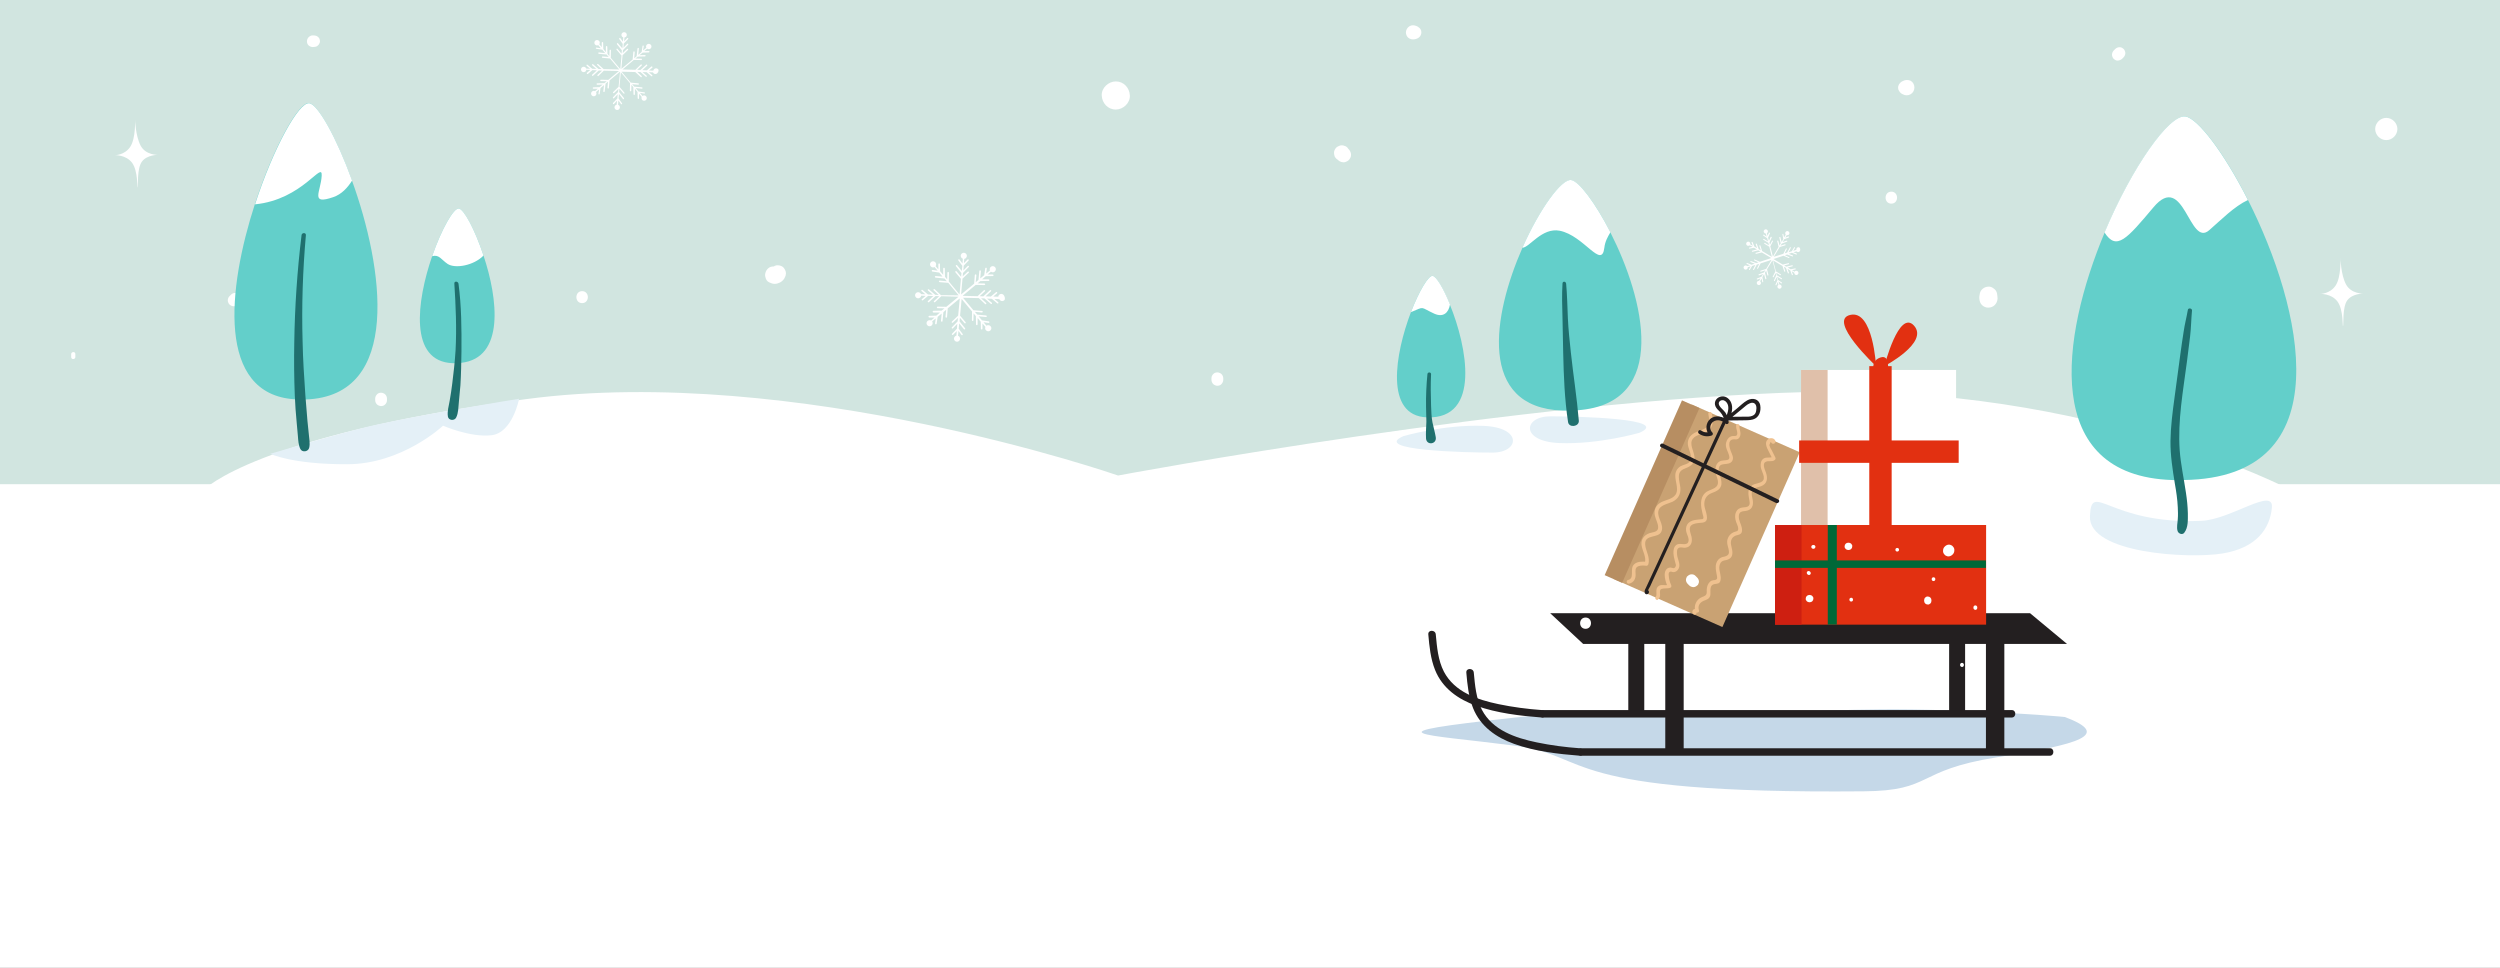 <svg version="1.1" id="Layer_1" xmlns="http://www.w3.org/2000/svg" x="0" y="0" viewBox="0 0 1440 557.5" xml:space="preserve">
  <rect x="0" y="0" width="1440" height="557.5" fill="#333333" stroke="none"/>
  <style>
    .st1{fill:#fff}.st2{fill:#bcd4d3}.st3{fill:#e4f0f7}.st4{fill:#63cfca}.st5{fill:#1f706e}.st7{fill:#231f20}.st8{fill:#e23011}.st11{fill:#efc18f}.st14{fill:#006838}
  </style>
  <path d="M1440 339.7c-1.3 7-5.3 23.3-16.1 78.7l-227.8-2.5-41.6-.5-5.6-.1-5-.1h-.2l-173.9-1.9-9.8-.1h-.8l-69.3-.8h-2.8l-5.9-.1h-2.8l-22.7-.2-5.1-.1L0 402.9V0h1440v318.8c0 16.2 1.3 14.1 0 20.9z" fill="#d1e5e0"/>
  <path class="st1" d="M1374.5 80.7c3.5 0 6.4-3 6.4-6.4s-2.9-6.4-6.4-6.4-6.4 3-6.4 6.4 2.9 6.4 6.4 6.4zM180.1 27.1c.6 0 1.2-.1 1.8-.2.7-.2 1.2-.6 1.7-1.2.4-.6.7-1.2.7-2 0-.6-.2-1.1-.4-1.6-.4-.7-1.2-1.3-1.9-1.5-.6-.2-1.2-.2-1.8-.2-.8-.1-1.8.4-2.4 1s-1 1.5-1 2.4c0 .9.3 1.8 1 2.4.6.5 1.4.9 2.3.9zM443 162.6c1.1.5 2 .9 3.2.9 1.1 0 2.1-.3 3.1-.8.6-.3 1.1-.7 1.6-1.2.8-.8 1.2-1.6 1.6-2.7.1-.4.1-.8.2-1.3 0-.6-.1-1.3-.4-1.8-.4-.9-1-1.8-1.9-2.3-.8-.4-1.5-.6-2.4-.6-1.3-.1-2.4.6-3.4 1.4l-.3.3c.3-.2.6-.5 1-.8-.1.1-.3.2-.5.3.4-.2.8-.3 1.2-.5-.2.1-.4.1-.5.1.4-.1.9-.1 1.3-.2-.6.1-1.3.1-1.9.2.5-.1.9-.1 1.3-.2h-.5c.4.1.9.1 1.3.2h-.1c-1.3-.2-2.7-.2-3.8.5-.9.6-1.6 1.4-2 2.4-.4 1-.6 2.2-.2 3.2.2 1.1.9 2.4 2.1 2.9zM769.7 91.4c.2.2.5.4.7.5l.3.3c.5.5 1.2.9 1.9 1.1.4.1.8.1 1.2.2.6 0 1.2-.1 1.7-.4.5-.2 1-.5 1.4-.9.7-.8 1.4-1.9 1.3-3.1 0-.4-.1-.8-.2-1.2-.2-.7-.6-1.4-1.1-1.9l-.3-.3c-.2-.2-.4-.5-.5-.7-.4-.4-.9-.8-1.5-.9-.5-.3-1.1-.4-1.7-.4-.6 0-1.2.1-1.7.4-.6.2-1 .5-1.5.9-.8.9-1.4 2-1.3 3.2 0 .4.1.8.2 1.2.1.8.5 1.4 1.1 2zM815 22.6c.9-.2 2-.6 2.6-1.3.4-.3.6-.7.8-1.2.2-.4.3-.9.3-1.4 0-.3-.1-.7-.1-1-.2-.6-.5-1.2-1-1.6-.2-.2-.6-.5-.9-.7-.3-.2-.7-.4-1.1-.5-.2-.1-.4-.1-.6-.2-1.4-.4-3 0-4 1.1-.7.8-1.2 1.8-1.2 2.9 0 1.1.5 2.2 1.2 2.9 1.1 1 2.6 1.3 4 1zM630.4 310.1c-.2.2-.4.5-.5.7l-.3.3c-.6.6-1 1.3-1.2 2.1-.1.4-.2.9-.2 1.3 0 .6.1 1.2.4 1.8.2.6.5 1.1 1 1.5.9.8 2 1.4 3.3 1.4.4 0 .9-.1 1.3-.2.8-.2 1.5-.6 2.1-1.2l.3-.3c.2-.2.5-.4.7-.5.5-.4.8-1 1-1.5.3-.6.4-1.2.4-1.9s-.1-1.3-.4-1.9c-.2-.6-.5-1.1-1-1.5-.9-.8-2.1-1.5-3.4-1.4-.4.1-.8.1-1.3.2-.8.1-1.5.5-2.2 1.1zM1150.6 172c0-1-.2-2-.3-2.9-.2-1.2-.9-2.2-1.9-2.9-.9-.7-1.9-1.2-3.1-1.1-2.3.1-4.4 1.6-4.9 3.9-.2 1-.4 2-.3 3 .1 1.4.5 2.7 1.5 3.7.9.9 2.4 1.6 3.7 1.5 2.9 0 5.1-2.2 5.3-5.2zM1096 46.7l-.6.3c-.6.4-.8.6-1.1 1-.3.3-.6.7-.7 1.1-.2.4-.3.9-.3 1.4 0 .3.1.6.1.9.2.6.5 1.1.9 1.6.3.4.5.6 1.1 1l.6.3c1.4.8 3.1.8 4.5 0s2.2-2.3 2.2-3.9-.8-3.1-2.2-3.9c-1.4-.6-3.1-.6-4.5.2zM43.4 205.7v-1.8c0-.6-.5-1.2-1.2-1.1-.6 0-1.2.5-1.2 1.1v1.8c0 .6.5 1.2 1.2 1.1.7 0 1.2-.5 1.2-1.1zM335.3 174.6c4.4 0 4.4-6.9 0-6.9s-4.4 6.9 0 6.9zM222.9 230.5v-.9c0-.9-.4-1.8-1-2.4-.3-.3-.7-.6-1.1-.7-.4-.2-.9-.3-1.3-.3-.9 0-1.8.3-2.4 1-.6.7-1 1.5-1 2.4v.9c0 .9.4 1.8 1 2.4.3.3.7.6 1.1.7.4.2.9.3 1.3.3.9 0 1.8-.3 2.4-1 .6-.6 1-1.4 1-2.4zM137 175.4l.9-.9c.6-.6 1-1.5 1-2.4 0-.5-.1-.9-.3-1.3-.1-.4-.4-.8-.7-1.1-.6-.6-1.5-1-2.4-1-.9 0-1.8.4-2.4 1l-.9.9c-.6.6-1 1.5-1 2.4 0 .5.1.9.3 1.3.1.4.4.8.7 1.1.6.6 1.5 1 2.4 1 .9 0 1.8-.3 2.4-1zM769.9 267.2c4.4 0 4.4-6.9 0-6.9s-4.4 6.9 0 6.9zM1137.5 297.1v-.8c0-.8-.3-1.5-.9-2.1-.3-.3-.6-.5-.9-.6-.3-.2-.7-.3-1.1-.2-.8 0-1.6.3-2.1.9-.5.6-.9 1.3-.9 2.1v.8c0 .8.3 1.5.9 2.1.3.3.6.5.9.6.3.2.7.3 1.1.2.8 0 1.6-.3 2.1-.9.6-.6.9-1.3.9-2.1zM1222.3 33.9l.9-.9c.6-.6 1-1.6 1-2.4 0-.5-.1-.9-.3-1.3-.1-.4-.4-.8-.7-1.1-.7-.6-1.5-1.1-2.4-1-.9 0-1.8.4-2.4 1l-.9.9c-.6.6-1 1.6-1 2.4 0 .5.1.9.3 1.3.1.4.4.8.7 1.1.7.6 1.5 1.1 2.4 1 .9-.1 1.7-.4 2.4-1zM697.8 217.9v.9c0 .9.4 1.8 1 2.4.3.3.7.6 1.1.7.4.2.8.3 1.3.3.9 0 1.8-.3 2.4-1 .6-.7 1-1.5 1-2.4v-.9c0-.9-.4-1.8-1-2.4-.3-.3-.7-.6-1.1-.7-.4-.2-.8-.3-1.3-.3-.9 0-1.8.3-2.4 1-.6.6-1 1.4-1 2.4zM1275.4 151.4c0 .1 0 .1-.1.2.1-.3.2-.5.3-.8 0 .1-.1.2-.1.2l.5-.7c-.1.1-.2.2-.2.3.2-.2.5-.4.7-.5-.1.1-.2.1-.3.2.3-.1.6-.2.8-.4-.1 0-.2.1-.3.1.3 0 .6-.1.9-.1h-.4c.3 0 .6.1.9.1-.1 0-.2 0-.3-.1.3.1.6.2.8.4h-.1c-.4-.2-.8-.4-1.3-.4-.5-.1-.9-.1-1.4.1-.8.2-1.7.8-2.1 1.6-.4.8-.6 1.8-.3 2.6s.8 1.7 1.6 2c.8.4 1.4.6 2.3.6.8 0 1.5-.2 2.3-.6 1.2-.6 2-1.7 2.3-2.9.2-.9.1-1.9-.3-2.6-.4-.7-1.2-1.4-2.1-1.6-.9-.2-1.9-.2-2.7.4-.6.3-1.1 1-1.4 1.9zM1277.2 310.2c4.4 0 4.4-6.9 0-6.9s-4.4 6.9 0 6.9zM1089.4 117.3c4.4 0 4.4-6.9 0-6.9s-4.4 6.9 0 6.9zM1011 313.4v-.8c0-.8-.3-1.5-.9-2.1-.3-.3-.6-.5-1-.6-.3-.2-.7-.3-1.1-.2-.8 0-1.5.3-2.1.9s-.9 1.3-.9 2.1v.8c0 .8.3 1.5.9 2.1.3.3.6.5 1 .6.3.2.7.3 1.1.2.8 0 1.5-.3 2.1-.9s.9-1.3.9-2.1zM1123.3 398.7v-.2c0-.4.4-.8.8-.8s.8.3.8.8v.2c0 .4-.4.8-.8.8s-.8-.3-.8-.8zM1112 362.8c-1 0-1-1.6 0-1.6s1 1.6 0 1.6zM1120.2 351.4c-.1 0-.1.1-.2.2-.4.4-1.1.7-1.7.7-.3 0-.6-.1-.9-.2-.3-.1-.6-.3-.8-.5-.4-.5-.7-1.1-.7-1.7 0-.6.2-1.2.7-1.7.1 0 .1-.1.2-.2.4-.4 1.1-.7 1.7-.7.3 0 .6.1.9.2.3.1.6.3.8.5.4.5.7 1.1.7 1.7 0 .7-.2 1.2-.7 1.7zM1108 371.3v-.3c0-.4.2-.8.5-1.1s.7-.5 1.1-.5c.4 0 .8.2 1.1.5.3.3.5.7.5 1.1v.3c0 .4-.2.8-.5 1.1-.3.3-.7.5-1.1.5-.4 0-.8-.2-1.1-.5-.3-.3-.5-.7-.5-1.1zM1075.8 349.6h-.2c-.4 0-.8-.2-1.1-.5-.3-.3-.5-.7-.5-1.1 0-.4.2-.8.5-1.1.3-.3.7-.5 1.1-.5h.2c.4 0 .8.2 1.1.5.3.3.5.7.5 1.1 0 .4-.2.8-.5 1.1-.3.3-.7.5-1.1.5zM1059.2 371.9h-.2c-.4 0-.8-.2-1.1-.5-.3-.3-.5-.7-.5-1.1 0-.4.2-.8.5-1.1.3-.3.7-.5 1.1-.5h.2c.4 0 .8.2 1.1.5.3.3.5.7.5 1.1 0 .4-.2.8-.5 1.1-.3.3-.7.5-1.1.5zM1096.5 350.2c-1 0-1-1.6 0-1.6s1 1.6 0 1.6zM1076.9 371.6c-1 0-1-1.6 0-1.6s1 1.6 0 1.6zM1060.8 349.1h-.2c-.4 0-.8-.4-.8-.8s.3-.8.8-.8h.2c.4 0 .8.4.8.8-.1.4-.4.8-.8.8zM1058.3 360c-.1 0-.1-.1-.2-.2-.3-.3-.3-.8 0-1.1s.8-.3 1.1 0c.1 0 .1.1.2.2.3.3.3.8 0 1.1s-.8.3-1.1 0zM1129.1 374.3v-.3c0-.4.4-.8.8-.8s.8.3.8.8v.3c0 .4-.4.8-.8.8s-.8-.4-.8-.8zM1001.6 272.3c-3.6 0-3.6-5.6 0-5.6s3.6 5.6 0 5.6zM976.8 284.5c-3.9 0-3.9-6.1 0-6.1s3.9 6.1 0 6.1zM866.8 258c-3.6 0-3.6-5.6 0-5.6s3.6 5.6 0 5.6zM1007.7 364.7l-.6-.6c-.4-.4-.7-1.1-.7-1.7 0-.3.1-.6.2-.9.1-.3.3-.5.5-.8.5-.4 1.1-.7 1.7-.7.6 0 1.2.2 1.7.7l.6.6c.4.4.7 1.1.7 1.7 0 .3-.1.6-.2.9-.1.3-.3.5-.5.8-.5.4-1.1.7-1.7.7-.7-.1-1.3-.3-1.7-.7zM1146.6 418.3h-.6c-.6 0-1.3-.3-1.7-.7-.2-.2-.4-.5-.5-.8-.2-.3-.2-.6-.2-.9 0-.6.2-1.3.7-1.7s1-.7 1.7-.7h.6c.6 0 1.3.3 1.7.7.2.2.4.5.5.8.2.3.2.6.2.9 0 .6-.2 1.3-.7 1.7s-1 .7-1.7.7zM963.4 383.2c-3.1 0-3.1-4.8 0-4.8 3.1.1 3.1 4.8 0 4.8zM578 169.8c-.7-.7-1.8-.7-2.5 0-.3.3-.5.7-.5 1.1l-2.9-.1 2.2-1.9c.2-.2.2-.4 0-.6-.2-.2-.4-.2-.6 0l-3 2.5-3-.1 3.1-2.9c.2-.2.2-.5 0-.6s-.5-.2-.6 0l-3.8 3.5-2.1-.1 3-2.8c.2-.2.2-.5 0-.6s-.5-.2-.6 0l-3.6 3.4-8.5-.2s.1-.1.1-.2l7.3-6.1 5 .1c.2 0 .5-.2.5-.4s-.2-.5-.4-.5l-4-.1 1.6-1.3 4.8-.1c.2 0 .4-.2.4-.5 0-.2-.2-.4-.5-.4h-3.7l2.1-1.8 4.1-.1c.2 0 .4-.2.4-.5 0-.2-.2-.4-.5-.4h-3l2-1.6c.7.5 1.7.5 2.3-.2.7-.7.7-1.8 0-2.5s-1.8-.7-2.5 0c-.5.5-.7 1.4-.4 2l-2.2 1.8.4-2.9c0-.2-.1-.5-.4-.5-.2 0-.5.1-.5.4l-.6 3.9-2.3 1.9.4-4.2c0-.2-.2-.5-.4-.5s-.5.1-.5.4l-.5 5.1-1.6 1.4.4-4.1c0-.2-.2-.5-.4-.5s-.5.2-.5.4l-.4 5-7.5 6.2.8-9.1 3.6-3.4c.2-.2.2-.5 0-.6s-.5-.2-.6 0l-2.9 2.7.2-2 3.3-3.4c.2-.2.2-.5 0-.6-.2-.2-.5-.2-.6 0l-2.5 2.6.2-2.8 2.8-2.9c.2-.2.2-.5 0-.6-.2-.2-.5-.2-.6 0l-2.1 2.1.2-2.5c.4 0 .7-.2 1-.5.7-.7.7-1.8 0-2.5s-1.8-.7-2.5 0-.7 1.8 0 2.5c.2.2.4.3.7.4l-.2 2.8-1.7-2.3c-.2-.2-.4-.2-.6-.1-.2.1-.2.4-.1.6l2.3 3.1-.3 3-2.7-3.3c-.2-.2-.4-.2-.6-.1s-.2.4-.1.6l3.2 4-.2 2.1-2.6-3.1c-.2-.2-.4-.2-.6-.1s-.2.4-.1.6l3.2 3.8-.8 9-.1-.1-6.1-7.4.1-5c0-.2-.2-.5-.4-.5s-.5.2-.5.4l-.1 4-1.3-1.6-.1-4.8c0-.2-.2-.4-.5-.4-.2 0-.4.2-.4.5v3.6l-1.8-2.1-.1-4.1c0-.2-.2-.4-.5-.4-.2 0-.4.2-.4.5v3l-1.6-1.9c.5-.7.4-1.7-.2-2.3-.7-.7-1.8-.7-2.5 0s-.7 1.8 0 2.5c.6.6 1.4.7 2.1.3l1.8 2.1-2.9-.4c-.2 0-.5.1-.5.4 0 .2.1.5.4.5l3.9.6 1.9 2.3-3.9-.3c-.2 0-.5.1-.5.4 0 .2.2.5.4.5l5.1.5 1.4 1.6-4.1-.4c-.2 0-.5.2-.5.4s.2.5.4.5l5 .4 6 7.2h-.7l-9.5-.1-3.6-3.4c-.2-.2-.5-.2-.6 0-.2.2-.2.5 0 .6l2.9 2.7-2-.1-3.6-3.1c-.2-.2-.5-.1-.6 0-.2.2-.1.5 0 .6l2.8 2.4-2.8-.1-3.1-2.6c-.2-.2-.5-.1-.6 0-.2.2-.1.5 0 .6l2.2 1.9-2.5-.1c-.1-.2-.2-.5-.4-.6-.7-.7-1.8-.7-2.5 0s-.7 1.8 0 2.5 1.8.7 2.5 0c.3-.3.5-.6.5-1l2.6.1-2.2 1.9c-.2.2-.2.4 0 .6.2.2.4.2.6 0l3-2.5 3 .1-3.1 2.9c-.2.2-.2.5 0 .6s.5.2.6 0l3.8-3.5 2.1.1-3 2.8c-.2.2-.2.5 0 .6s.5.2.6 0l3.6-3.4 9.9.3-7 5.8-5-.1c-.2 0-.5.2-.5.4s.2.4.4.5l4 .1-1.6 1.3-4.8.1c-.2 0-.4.2-.4.5 0 .2.2.5.5.5h3.7l-2.1 1.8-4.1.1c-.2 0-.4.2-.4.5 0 .2.2.5.5.5h3l-2 1.7c-.7-.4-1.5-.2-2.1.3-.7.7-.7 1.8 0 2.5s1.8.7 2.5 0c.6-.6.7-1.6.2-2.3l2.1-1.7-.4 2.9c0 .2.1.5.4.5.2 0 .5-.1.5-.4l.6-3.9 2.3-1.9-.4 4.2c0 .2.2.5.4.5s.5-.1.5-.4l.5-5.1 1.6-1.4-.4 4.1c0 .2.2.5.4.5s.5-.2.5-.4l.4-5 6.9-5.7v.4l-.9 9.5-3.6 3.4c-.2.2-.2.5 0 .6.2.2.5.2.6 0l2.9-2.7-.2 2-3.3 3.4c-.2.2-.2.5 0 .6.2.2.5.2.6 0l2.5-2.6-.2 2.8-2.8 2.9c-.2.2-.2.5 0 .6.2.2.5.2.6 0l2.1-2.1-.2 2.6c-.3.1-.7.2-.9.5-.7.7-.7 1.8 0 2.5s1.8.7 2.5 0 .7-1.8 0-2.5c-.2-.2-.5-.4-.7-.4l.3-2.8 1.7 2.3c.2.2.4.2.6.1.2-.1.2-.4.1-.6l-2.3-3.1.3-3 2.7 3.3c.2.2.4.2.6.1s.2-.4.1-.6l-3.2-4 .2-2.1 2.6 3.1c.2.2.4.2.6.1s.2-.4.1-.6l-3.2-3.8.9-9.6 6 7.2-.1 5c0 .2.2.5.4.5s.4-.2.5-.4l.1-4 1.3 1.6.1 4.8c0 .2.2.4.5.4.2 0 .4-.2.4-.5v-3.6l1.8 2.1.1 4.1c0 .2.2.4.5.4.2 0 .4-.2.4-.5v-3l1.7 2c-.3.7-.2 1.5.4 2 .7.7 1.8.7 2.5 0s.7-1.8 0-2.5c-.6-.6-1.7-.7-2.3-.2l-1.7-2 2.9.4c.2 0 .5-.1.5-.4 0-.2-.1-.5-.4-.5l-3.9-.6-1.9-2.3 4.2.4c.2 0 .5-.1.5-.4 0-.2-.2-.5-.4-.5l-5.1-.5-1.4-1.6 4.1.4c.2 0 .5-.2.5-.4s-.2-.5-.4-.5l-5-.4-6-7.2 9.1.2 3.6 3.4c.2.2.5.2.6 0 .2-.2.2-.5 0-.6l-2.9-2.7 2 .1 3.6 3.1c.2.2.5.1.6 0 .2-.2.1-.5 0-.6l-2.8-2.4 2.8.1 3.1 2.6c.2.2.5.1.6 0 .2-.2.1-.5 0-.6l-2.2-1.9 2.7.1h.1c.1.2.2.4.4.6.7.7 1.8.7 2.5 0s.2-2.4-.5-3.1zM1036.4 142.5c-.6-.3-1.3 0-1.6.6-.1.3-.2.5-.1.8l-1.8.6 1-1.7c.1-.1 0-.3-.1-.4-.1-.1-.3 0-.4.1l-1.3 2.2-1.9.6 1.3-2.5c.1-.1 0-.3-.1-.4-.2-.1-.3 0-.4.1l-1.6 3-1.4.4 1.2-2.4c.1-.1 0-.3-.1-.4-.2-.1-.3 0-.4.1l-1.5 3-5.4 1.7v-.1l3.3-5.5 3.2-1c.2 0 .2-.2.2-.4-.1-.1-.2-.2-.4-.2l-2.5.8.7-1.2 3-1.1c.2-.1.2-.2.2-.4-.1-.1-.2-.2-.4-.2l-2.3.8.9-1.6 2.6-1c.2-.1.2-.2.2-.4-.1-.1-.2-.2-.4-.2l-1.8.7.9-1.5c.6.2 1.2-.1 1.4-.6.3-.6 0-1.3-.6-1.6-.6-.3-1.3 0-1.6.6-.2.5-.1 1 .2 1.4l-1 1.6-.4-1.9c0-.2-.2-.3-.3-.2s-.3.2-.2.4l.5 2.6-1 1.7-.7-2.7c0-.2-.2-.3-.4-.2s-.3.2-.2.4l.8 3.3-.7 1.2-.7-2.6c0-.2-.2-.3-.4-.2-.2 0-.3.2-.2.4l.8 3.2-3.3 5.6-1.5-5.9 1.5-2.9c.1-.1 0-.3-.1-.4-.1-.1-.3 0-.4.1l-1.2 2.3-.3-1.3 1.3-2.9c.1-.1 0-.3-.2-.4-.2-.1-.3 0-.4.1l-1 2.2-.5-1.8 1.1-2.5c.1-.1 0-.3-.2-.4s-.3 0-.4.1l-.8 1.8-.4-1.6c.2-.1.4-.3.5-.5.3-.6 0-1.3-.6-1.6s-1.3 0-1.6.6 0 1.3.6 1.6c.2.1.3.1.5.1l.5 1.8-1.6-1.1c-.1-.1-.3-.1-.4.1-.1.1-.1.3.1.4l2.2 1.5.5 1.9-2.4-1.5c-.1-.1-.3 0-.4.1-.1.1 0 .3.1.4l2.9 1.8.3 1.4-2.3-1.4c-.1-.1-.3 0-.4.1-.1.1 0 .3.1.4l2.8 1.7 1.5 5.8h-.1l-5.5-3.3-1-3.1c0-.2-.2-.2-.4-.2s-.2.2-.2.4l.8 2.5-1.2-.7-1.1-3c-.1-.1-.2-.2-.4-.2-.2.1-.2.2-.2.4l.8 2.3-1.6-1-1-2.5c-.1-.1-.2-.2-.4-.2-.2.1-.2.2-.2.4l.7 1.9-1.5-.9c.2-.5-.1-1.1-.6-1.4-.6-.3-1.3 0-1.6.6s0 1.3.6 1.6c.5.2 1 .1 1.4-.2l1.6.9-1.9.4c-.2 0-.3.2-.2.4s.2.3.3.2l2.6-.5 1.7 1-2.7.7c-.2 0-.3.2-.2.4 0 .2.2.3.4.2l3.3-.8 1.2.7-2.6.7c-.2 0-.3.2-.2.4 0 .2.2.3.4.2l3.2-.8 5.4 3.2-.3.1s-.1 0-.1.1l-6.1 2-3-1.3c-.2-.1-.3 0-.4.1-.1.1 0 .3.2.4l2.4 1.1-1.3.4-3-1.1c-.2-.1-.3 0-.4.2-.1.1 0 .3.2.4l2.3.9-1.8.6-2.5-1c-.2-.1-.3 0-.4.2-.1.1 0 .3.2.4l1.8.7-1.6.5c-.1-.1-.2-.2-.4-.3-.6-.3-1.3 0-1.6.6s0 1.3.6 1.6 1.3 0 1.6-.6c.1-.2.1-.5.1-.7l1.7-.5-1 1.7c-.1.1 0 .3.1.4.1.1.3 0 .4-.1l1.3-2.2 1.9-.6-1.3 2.5c-.1.1 0 .3.1.4.2.1.3 0 .4-.1l1.6-3 1.4-.4-1.2 2.4c-.1.1 0 .3.1.4.2.1.3 0 .4-.1l1.5-3 6.3-2-3.1 5.2-3.2 1c-.2 0-.2.2-.2.4 0 .1.2.2.4.2l2.5-.8-.7 1.2-3 1.1c-.2.1-.2.2-.2.4.1.2.2.2.4.2l2.3-.8-1 1.6-2.5 1c-.2.1-.2.2-.2.4.1.2.2.2.4.2l1.8-.7-.9 1.5c-.5-.1-1 .2-1.2.7-.3.6 0 1.3.6 1.6.6.3 1.3 0 1.6-.6.2-.5.1-1.1-.4-1.5l.9-1.5.4 1.9c0 .2.2.3.3.2s.3-.2.2-.4l-.5-2.6 1-1.7.7 2.7c0 .2.2.3.4.2s.3-.2.2-.4l-.8-3.3.7-1.2.7 2.6c0 .2.2.3.4.2s.3-.2.2-.4l-.8-3.2 3.1-5.1v.1s0 .1.1.1l1.6 6.2-1.5 2.9c-.1.1 0 .3.1.4.1.1.3 0 .4-.1l1.2-2.3.3 1.3-1.3 2.9c-.1.1 0 .3.1.4.2.1.3 0 .4-.1l1-2.2.5 1.8-1.1 2.5c-.1.1 0 .3.1.4.2.1.3 0 .4-.1l.8-1.8.4 1.7c-.2.1-.4.3-.5.5-.3.6 0 1.3.6 1.6s1.3 0 1.6-.6c.3-.6 0-1.3-.6-1.6-.2-.1-.4-.1-.6-.1l-.5-1.8 1.6 1.1c.1.1.3.1.4-.1.1-.1.1-.3-.1-.4l-2.2-1.5-.5-1.9 2.4 1.5c.1.1.3 0 .4-.1.1-.1 0-.3-.1-.4l-2.9-1.8-.3-1.4 2.3 1.4c.1.1.3 0 .4-.1.1-.1 0-.3-.1-.4l-2.8-1.7-1.6-6.3 5.4 3.2 1 3.1c.1.2.2.2.4.2s.2-.2.2-.4l-.8-2.5 1.2.7 1.1 3c.1.1.2.2.4.2.2-.1.2-.2.2-.4l-.8-2.3 1.6 1 .9 2.5c.1.1.2.2.4.2.2-.1.2-.2.2-.4l-.7-1.9 1.5.9c0 .5.2 1 .7 1.2.6.3 1.3 0 1.6-.6.3-.6 0-1.3-.6-1.6-.6-.3-1.2-.1-1.5.4l-1.5-.9 1.9-.4c.2 0 .3-.2.2-.4s-.2-.3-.3-.2l-2.6.5-1.7-1 2.7-.7c.2 0 .3-.2.2-.4 0-.2-.2-.3-.4-.2l-3.3.8-1.2-.7 2.6-.7c.2 0 .3-.2.2-.4s-.2-.3-.4-.2l-3.2.8-5.4-3.2 5.8-1.9 3 1.3c.2.1.3 0 .4-.1s0-.3-.2-.4l-2.4-1.1 1.3-.4 3 1.1c.2.1.3 0 .4-.2.1-.1 0-.3-.2-.4l-2.3-.9 1.8-.6 2.5 1c.2.1.3 0 .4-.2.1-.1 0-.3-.2-.4l-1.8-.7 1.7-.5h.1c.1.1.2.2.4.3.6.3 1.3 0 1.6-.6s.1-1.7-.4-2zM379 39.8c-.6-.6-1.6-.6-2.2 0-.3.3-.4.6-.5.9l-2.5-.1 1.9-1.6c.2-.1.2-.4 0-.6-.1-.2-.4-.2-.5-.1l-2.6 2.2-2.6-.1 2.7-2.5c.2-.1.2-.4 0-.6-.1-.2-.4-.2-.5 0l-3.3 3-1.9-.1 2.6-2.4c.2-.1.2-.4 0-.6s-.4-.2-.5 0l-3.1 3-7.4-.2.1-.1 6.4-5.4 4.3.1c.2 0 .4-.2.4-.4s-.2-.4-.4-.4l-3.4-.1 1.4-1.1 4.1-.1c.2 0 .4-.2.4-.4s-.2-.4-.4-.4l-3.2.1 1.9-1.5 3.5-.1c.2 0 .4-.2.4-.4s-.2-.4-.4-.4h-2.6l1.7-1.4c.6.5 1.5.4 2-.1.6-.6.6-1.6 0-2.2s-1.6-.6-2.2 0c-.5.5-.6 1.2-.3 1.8l-1.9 1.6.4-2.5c0-.2-.1-.4-.3-.4-.2 0-.4.1-.4.3l-.5 3.4-2 1.7.4-3.6c0-.2-.1-.4-.4-.4-.2 0-.4.1-.4.4l-.5 4.4-1.4 1.2.3-3.6c0-.2-.1-.4-.4-.4s-.4.1-.4.4l-.4 4.3-6.5 5.4.7-7.9 3.1-3c.2-.1.2-.4 0-.6-.1-.1-.4-.2-.5 0l-2.5 2.4.2-1.8 2.9-3c.1-.1.1-.4 0-.6-.1-.1-.4-.1-.5 0l-2.2 2.3.2-2.4 2.5-2.6c.1-.1.1-.4 0-.6-.1-.1-.4-.1-.5 0l-1.8 1.9.2-2.2c.3-.1.6-.2.9-.4.6-.6.6-1.6 0-2.2s-1.6-.6-2.2 0-.6 1.6 0 2.2c.2.2.4.3.6.4l-.2 2.4-1.5-2c-.1-.2-.4-.2-.5-.1s-.2.4-.1.6l2 2.8-.2 2.6L356 25c-.1-.2-.4-.2-.5-.1-.2.1-.2.4-.1.6l2.8 3.5-.2 1.9-2.3-2.7c-.1-.2-.4-.2-.5-.1-.2.1-.2.4 0 .6L358 32l-.7 7.8-.1-.1-5.4-6.4.1-4.3c0-.2-.2-.4-.4-.4s-.4.2-.4.4l-.1 3.4-1.1-1.4-.1-4.1c0-.2-.2-.4-.4-.4s-.4.2-.4.4v3.2l-1.5-1.9-.1-3.6c0-.2-.2-.4-.4-.4s-.4.2-.4.4v2.6l-1.4-1.7c.4-.6.4-1.5-.2-2-.6-.6-1.6-.6-2.2 0s-.6 1.6 0 2.2c.5.5 1.2.6 1.8.3l1.5 1.8-2.5-.4c-.2 0-.4.1-.4.3 0 .2.1.4.3.4l3.4.5 1.7 2-3.6-.4c-.2 0-.4.1-.4.4 0 .2.1.4.4.4l4.4.4 1.2 1.4-3.5-.3c-.2 0-.4.1-.4.4 0 .2.1.4.4.4l4.3.4 5.3 6.3H356.1l-8.4-.2-3.2-2.9c-.2-.1-.4-.1-.5 0-.1.2-.1.4 0 .5l2.5 2.4-1.8-.1-3.1-2.7c-.2-.1-.4-.1-.5 0-.1.2-.1.4 0 .6l2.4 2.1-2.4-.1-2.7-2.3c-.2-.1-.4-.1-.5 0-.1.2-.1.4 0 .6l2 1.7-2.2-.1c-.1-.2-.2-.4-.4-.6-.6-.6-1.6-.6-2.2 0s-.6 1.6 0 2.2 1.6.6 2.2 0c.2-.2.4-.6.4-.9l2.3.1-1.9 1.6c-.2.1-.2.4 0 .6.1.2.4.2.5.1l2.6-2.2 2.6.1-2.7 2.5c-.2.1-.2.4 0 .6.1.2.4.2.5 0l3.3-3 1.9.1-2.6 2.4c-.2.1-.2.4 0 .6s.4.2.5 0l3.1-3 8.7.2-6.1 5.1-4.3-.1c-.2 0-.4.2-.4.4s.2.4.4.4l3.4.1-1.4 1.1-4.1.1c-.2 0-.4.2-.4.4s.2.4.4.4l3.2-.1-1.9 1.5-3.5.1c-.2 0-.4.2-.4.4s.2.4.4.4h2.6l-1.7 1.4c-.6-.3-1.3-.2-1.8.3-.6.6-.6 1.6 0 2.2s1.6.6 2.2 0c.5-.5.6-1.4.2-2l1.8-1.5-.4 2.5c0 .2.1.4.3.4.2 0 .4-.1.4-.3l.5-3.4 2-1.7-.4 3.6c0 .2.1.4.4.4.2 0 .4-.1.4-.4l.5-4.4 1.4-1.2-.3 3.6c0 .2.1.4.4.4s.4-.1.4-.4l.4-4.3 6-5v.4l-.8 8.3-3.1 3c-.2.1-.2.4 0 .6.1.1.4.1.5 0l2.5-2.4-.2 1.8-2.9 3c-.1.1-.1.4 0 .6.1.1.4.1.5 0l2.2-2.3-.2 2.4-2.5 2.6c-.1.1-.1.4 0 .6.1.1.4.1.5 0l1.8-1.9-.2 2.3c-.3.1-.6.2-.8.4-.6.6-.6 1.6 0 2.2s1.6.6 2.2 0c.6-.6.6-1.6 0-2.2-.2-.2-.4-.3-.6-.4l.2-2.4 1.5 2c.1.2.4.2.5.1.2-.1.2-.4.1-.5l-2-2.8.2-2.6 2.3 2.9c.1.2.4.2.5.1.2-.1.2-.4.1-.6l-2.8-3.5.2-1.9 2.3 2.7c.1.2.4.2.5.1.2-.1.2-.4 0-.6l-2.8-3.3.8-8.4 5.3 6.3-.1 4.3c0 .2.2.4.4.4s.4-.2.4-.4l.1-3.4 1.1 1.4.1 4.1c0 .2.2.4.4.4s.4-.2.4-.4v-3.2l1.5 1.9.1 3.6c0 .2.2.4.4.4s.4-.2.4-.4V54l1.5 1.8c-.2.6-.1 1.3.3 1.8.6.6 1.6.6 2.2 0 .6-.6.6-1.6 0-2.2-.6-.6-1.4-.6-2-.1l-1.5-1.8 2.5.4c.2 0 .4-.1.4-.3 0-.2-.1-.4-.3-.4l-3.4-.5-1.7-2 3.6.4c.2 0 .4-.1.4-.4 0-.2-.1-.4-.4-.4l-4.4-.4-1.2-1.4 3.5.3c.2 0 .4-.1.4-.4s-.1-.4-.4-.4l-4.3-.4-5.3-6.3 7.9.2 3.2 2.9c.2.1.4.1.5 0 .1-.1.1-.4 0-.6l-2.5-2.4 1.8.1 3.1 2.7c.2.1.4.1.5 0 .1-.2.1-.4 0-.6l-2.4-2.1 2.4.1 2.7 2.3c.2.1.4.1.5 0 .1-.2.1-.4 0-.6l-2-1.7 2.3.1h.1c.1.2.2.4.3.5.6.6 1.6.6 2.2 0s1.1-1.8.4-2.4zM91 89.2s-7 .3-10-5.3c-3-5.7-3.2-15.2-3.2-15.2s.5 11-2.8 15.9-9 4.8-9 4.8 6.5-.4 10.1 4.4c3.5 4.8 2.8 14.7 3.2 14.1.3-.5-.5-11 2.5-14.9s9.2-3.8 9.2-3.8zM83.3 314.2s-2.7.1-3.8-2-1.2-5.8-1.2-5.8.2 4.2-1.1 6-3.4 1.8-3.4 1.8 2.5-.1 3.8 1.7c1.3 1.8 1.1 5.6 1.2 5.4.1-.2-.2-4.2.9-5.6 1.2-1.5 3.6-1.5 3.6-1.5zM1361.3 169.1s-7 .3-10-5.3-3.2-15.2-3.2-15.2.5 11-2.8 15.9-9 4.8-9 4.8 6.5-.4 10.1 4.4c3.5 4.8 2.8 14.7 3.2 14.1s-.5-11 2.5-14.9 9.2-3.8 9.2-3.8zM117.4 406.1h19.9v5h-19.9z"/>
  <path class="st2" d="M1081.4 276.8c-1.5 0-2.7 1.2-2.7 2.7v5.4h5.4v-5.4c0-1.5-1.2-2.7-2.7-2.7zM1081.4 265.7c-1.5 0-2.7 1.2-2.7 2.7v5.4h5.4v-5.4c0-1.5-1.2-2.7-2.7-2.7zM1081.4 287.8c-1.5 0-2.7 1.2-2.7 2.7v5.4h5.4v-5.4c0-1.5-1.2-2.7-2.7-2.7z"/>
  <path class="st1" d="M0 278.9h1440v278.6H0z"/>
  <path class="st1" d="M117.4 282.1s30.2-31.6 185.6-52.2 341 44 341 44 233.7-43.9 397.4-48.1c163.6-4.2 277.7 56.3 277.7 56.3H117.4z"/>
  <path class="st3" d="M155.7 261.4s12.4 6.1 44.2 6c31.8 0 55.3-22.2 55.3-22.2s15.7 6.9 27.9 5.5 15.9-21 15.9-21-66.3 10.5-92.9 17.5c-26.5 6.9-50.4 14.3-50.4 14.2zM808.4 251.2c-18.9 8.2 35.7 9.5 51.3 9.5s17.4-14.5-5.2-15.4c-22.6-.9-46.1 5.9-46.1 5.9zM944.3 249.3c18.9-8.2-35.7-9.5-51.3-9.5s-17.4 14.5 5.2 15.4c22.6.9 46.1-5.9 46.1-5.9zM1268 300c-53.4 2.3-63.4-23.8-64.2-2.5-.7 21.3 57 24.5 76.4 21.3s27.2-14.1 28.4-26.3c1.3-12.3-23.6 6.8-40.6 7.5z"/>
  <path class="st4" d="M176.1 230.1c-1.5.1-3.1.1-4.7 0-.5 0-1 0-1.5-.1-45.3-2.8-38.8-64-23.1-112.4 10.6-32.5 25.3-59.2 31.3-58.2 4.9.7 15.6 19.6 24.6 44.5 18.1 49.9 29.2 124.2-26.6 126.2zM265.6 209c-1.2.1-2.5.2-3.8.2h-1c-25.4-.9-20.8-35.7-11.9-61.6 5.4-15.6 12.4-27.9 15.4-27.5 2.8.4 9.3 12.2 14.2 27.1 8.4 25.1 12.3 59-12.9 61.8zM908.8 236.3c-2.1.2-4.2.2-6.5.2h-2.2c-49.2-1.7-40.2-55.1-23.2-93.7 9.9-22.4 22.6-39.8 28.1-39 4.5.7 14 13.1 22.6 30.1 19.3 37.8 34.5 98.4-18.8 102.4zM1257.8 276.5H1251.2c-75.4-2.5-64.2-82.2-38.9-142.6 15.9-37.9 37.4-68.2 46.6-66.8 7.1 1.1 22.3 21 36 48.2 31 61.4 55 159.9-37.1 161.2zM822 240.4c-24.7-.8-18.4-36.7-9.3-60.6 4.7-12.2 10.1-21.2 12.5-20.9 2 .3 6.1 7 9.9 16.5 9.9 24.1 18.1 66.1-13.1 65z"/>
  <path class="st5" d="M173.7 135.4c-2.5 20.5-3.9 41.2-4.2 61.9-.2 10.2-.1 20.3.3 30.5.2 5.2.6 10.5 1.1 15.7.2 2.6.5 5.2.7 7.8.2 2.5.3 5 1.4 7.3 1.1 2.2 4.6 1.6 5.1-.7.6-2.5 0-5.1-.2-7.6-.3-2.6-.5-5.2-.8-7.8l-1.2-14.7c-.7-10.3-1.4-20.6-1.6-31-.6-20.5.1-41 1.9-61.4.1-1.5-2.3-1.5-2.5 0zM261.7 163.3c.8 12.8 1.4 25.7.7 38.6-.4 6.4-1.1 12.7-1.9 19-.4 3.3-.9 6.6-1.5 10-.5 3-1.5 6.1-1 9.1.4 2.2 3.7 2.5 4.7.6 1.4-2.7 1.3-6.1 1.6-9 .3-3.2.6-6.5.9-9.7.4-6.5.5-13 .6-19.5.1-13.1 0-26.1-1.7-39-.3-1.5-2.5-1.6-2.4-.1zM822.2 215.5c-.6 6.2-.9 12.4-.8 18.6 0 3 .2 5.9.2 8.8-.1 3.2-.4 6.5-.2 9.7.3 4.1 6.3 3.4 5.6-.8-.5-2.9-1.3-5.7-1.9-8.5-.6-3.2-.7-6.5-.8-9.7-.2-6-.3-12.1 0-18.1 0-1.3-2-1.3-2.1 0zM900 163.3c-.4 6.7-.2 13.4 0 20 .2 6.7.2 13.3.4 20 .3 13.2.8 26.7 2.8 39.8.5 3.5 6.5 2.7 6.2-.8-1.1-13.2-3.2-26.3-4.6-39.4-.7-6.5-1.4-13-1.7-19.5-.3-6.7-.4-13.4-1-20-.2-1.5-2.1-1.5-2.1-.1zM1260.2 178.5c-.7 4.1-1.8 8.2-2.4 12.4-.7 4.3-1.3 8.7-1.9 13-1.1 8.4-2.3 16.9-3.4 25.3-1.1 8.2-2.2 16.5-2.3 24.8-.1 8.3 1.2 16.4 2.5 24.5.8 4.5 1.5 9.1 1.7 13.7.1 2.3.2 4.5 0 6.8-.1 2.3-.8 4.7-.1 6.9.5 1.5 2.7 2.4 3.8 1 2.4-3 2.1-7.6 2.1-11.3-.1-4-.5-7.9-1.1-11.8-1.2-8.2-3-16.3-3.6-24.5-1.2-17.1 2-34.3 4.2-51.2l1.8-14.4c.6-5 .6-9.9 1.1-14.9 0-1.3-2.2-1.6-2.4-.3z"/>
  <path class="st1" d="M202.8 104c-2.6 4.2-6.1 7.9-10.7 9.5-13.8 4.8-7.3-3-6.8-12.3.5-8.9-10.9 13.8-38.4 16.5 10.6-32.5 25.3-59.2 31.3-58.2 4.9.7 15.6 19.6 24.6 44.5zM278.5 147.2c-5.6 5.8-16.4 7.7-20.7 4.8-3.7-2.5-4.9-5.6-8.9-4.4 5.4-15.6 12.4-27.9 15.4-27.5 2.9.4 9.3 12.2 14.2 27.1zM835.2 175.4c-.8 4.7-3.8 7.6-9 5.3-8.7-4-5.2-4.3-13.5-.9 4.7-12.2 10.1-21.2 12.5-20.9 2.1.3 6.2 7 10 16.5zM927.6 133.8c-1.5 2.5-3.1 5.3-3.5 8.9-1.5 12.7-11.7-7-25.7-9.8-10.3-2-17.5 9.8-21.5 9.8 9.9-22.4 22.6-39.8 28.1-39 4.5.7 13.9 13.1 22.6 30.1zM1294.8 115.2c-7.9 3.7-15.4 11.4-22.3 17.4-11.6 10.2-14.4-34.3-32.1-13.2-15.4 18.3-21.3 25.3-28.2 14.5 15.9-37.9 37.4-68.2 46.6-66.8 7.1 1 22.3 21 36 48.1zM977.5 268v-1c0-1-.4-2.1-1.2-2.8-.4-.4-.8-.7-1.3-.8-.5-.2-1-.4-1.5-.3-1 0-2.1.4-2.8 1.2-.7.8-1.2 1.7-1.2 2.8v1.1c0 1 .4 2.1 1.2 2.8.4.4.8.7 1.3.8.5.2 1 .4 1.5.3 1 0 2.1-.4 2.8-1.2.7-.8 1.2-1.8 1.2-2.9z"/>
  <path d="M1189.4 413c27.3 10.3 8.4 15.7-39.2 23.2-47.6 7.6-36.4 19.3-76.8 19.6-176.5 1.6-156.6-20.6-200.2-26.2-54.9-7.1-87.8-6.8-.5-16.3 56.4-6.1 84.4-1.6 123.4-2.1 39.1-.5 72.4-3.9 123.5-2.1s69.8 3.9 69.8 3.9z" fill="#c5d8e8"/>
  <path class="st7" d="M911.9 370.9h278.7l-21.3-17.7H892.9z"/>
  <path class="st7" d="M1143.9 365.3h10.6v67.2h-10.6zM1122.7 365.3h9.2v46h-9.2zM959.2 365.3h10.6v67.2h-10.6zM937.9 365.3h9.2v46h-9.2z"/>
  <path class="st7" d="M1180.7 435.3H910.8c-2.8 0-2.8-4.3 0-4.3h270c2.6 0 2.6 4.3-.1 4.3z"/>
  <path class="st7" d="M910 435.3c-12.6-1-25.8-2.5-37.8-6.8-10.4-3.7-19.5-10.1-23.7-20.6-2.6-6.5-3.3-13.6-3.9-20.5-.2-2.8 4.1-2.7 4.3 0 .7 7.3 1.3 14.9 4.7 21.5 3 5.7 7.8 9.9 13.5 12.8 5.6 2.9 11.8 4.6 18 5.9 8.2 1.7 16.5 2.8 24.9 3.4 2.8.2 2.8 4.5 0 4.3zM1158.7 413.3H888.8c-2.8 0-2.8-4.3 0-4.3h270c2.7 0 2.7 4.3-.1 4.3z"/>
  <path class="st7" d="M888.1 413.3c-12.6-1-25.8-2.5-37.8-6.8-10.4-3.7-19.5-10.1-23.7-20.6-2.6-6.5-3.3-13.6-3.9-20.5-.2-2.8 4.1-2.7 4.3 0 .7 7.3 1.3 14.9 4.7 21.5 3 5.7 7.8 9.9 13.5 12.8 5.6 2.9 11.8 4.6 18 5.9 8.2 1.7 16.5 2.8 24.9 3.4 2.8.2 2.8 4.5 0 4.3z"/>
  <path class="st1" d="M1037.4 213.1h89.3v89.3h-89.3z"/>
  <path class="st8" d="M1076.7 210.9h12.9v93h-12.9zM1085.4 210.9s25.8-13.5 17.1-23.3c-8.7-9.7-17.1 23.3-17.1 23.3zM1080.6 210.9s-1.7-32.7-14.9-29.5c-13.3 3.1 14.9 29.5 14.9 29.5z"/>
  <path class="st8" d="M1022.5 302.4H1144v57.4h-121.5z"/>
  <path fill="#c9a273" d="m929.824 333.624 44.535-100.686 62.277 27.546-44.535 100.686z"/>
  <path fill="#b78e62" d="M924.286 331.287 968.821 230.601l10.059 4.449-44.535 100.686z"/>
  <path class="st11" d="M986 238.1c.8 3.6 1.2 7.6-2.1 10-2.6 2-6.8 2-8.8 4.6-2.3 2.9.6 7.2.9 10.3.4 3.4-1.6 5.3-4.6 6.5-2.7 1-4.4 2-4.4 5.1 0 2.2.7 4.3.9 6.4.3 3.6-1.3 6.4-4.5 8-2.8 1.3-7.6 1.9-8.2 5.5-.7 3.9 3.4 7.6 1.8 11.6-1.7 4.2-9.6 1.4-9.4 7.3.2 4 3.1 7.5 1.8 11.7-.1.4-.6.8-1 .8-1.5-.2-3.2-.3-4.6.2-2.1.8-1.8 2.5-1.7 4.4.2 2.8-1 5.1-3.8 5.7-1.3.3-1.9-1.8-.6-2.1 4.1-.9.9-6.3 3.4-8.9 1.8-1.9 4.9-1.8 7.3-1.6-.3.3-.7.5-1 .8 1.1-3.6-1.5-7.1-1.9-10.6-.3-3.3 1.6-5.6 4.6-6.7 2.1-.7 5.1-.5 5-3.5-.1-2.3-1.4-4.4-1.9-6.6-.7-3.3.6-6.1 3.6-7.7 2.7-1.4 6.7-1.8 8.4-4.5 2.2-3.6-1.1-8.6 0-12.6.4-1.5 1.4-2.8 2.7-3.6 1.7-1 4.4-1.1 5.6-2.9 1.7-2.6-1-6.9-1.3-9.7-.3-3.6 1.9-5.9 5-7.2 1.8-.7 3.7-1.2 5.3-2.3 2.7-1.9 2.1-5.1 1.5-7.9-.4-1.3 1.7-1.8 2-.5zM1001.9 245.3c-.1 2.1 1.2 4.1.3 6.1-.2.6-.6 1.1-1.1 1.4-1 .6-1.9.1-2.9.3-3.3.5-2 4.7-1.3 6.7.7 1.8 2 3.9.8 5.8-2 3.1-7.6 0-7.7 4.7-.1 3.7 3.4 7.9.3 11.3-1.3 1.4-3.2 1.9-4.8 2.6-2.9 1.3-4 3.8-3.8 6.8.2 2.9 3.8 9.2-.8 10-1.8.3-3.8.2-5.5.9-3.5 1.3-1.7 4.6-1.1 7.2.7 3-.2 6.1-3.7 6.4-1 .1-2.2-.4-3.2-.1-1.8.5-1.5 2.6-1.4 4.1.2 2.6 2.1 5.2 1 7.8-.6 1.4-2 2.5-3.6 2.2-.7-.1-.7-.4-1.4-.2-1 .4-.9 1.3-.8 2.3.1 1.9.6 3.7 1.4 5.4.2.5.2 1.2-.4 1.5-1.5.8-5.3-.1-5.9 1.4-.4 1 0 2.2-.1 3.2-.1.8-.4 1.4-1 2.1-.9 1.1-2.4-.5-1.5-1.5.8-.9.2-2.7.4-3.8.1-.9.4-1.7 1.1-2.2 1.8-1.5 4 0 5.9-1-.1.5-.3 1-.4 1.5-1.2-2.6-3.4-8.8-.1-10.9.5-.3 1.1-.4 1.7-.4 1 .1 2.1 1.1 2.9-.7.3-.6 0-1.4-.2-2-.6-2.5-1.4-4.7-1-7.4.2-1.5.8-2.7 2.3-3.3 1.8-.7 5.1.9 6.1-1.2.9-2-.9-4.5-1.2-6.5-.3-1.8.2-3.5 1.5-4.7 1.2-1.1 2.8-1.5 4.4-1.7.8-.1 1.7-.2 2.6-.3.7-.1 1.1.1 1.4-.5.3-.7-.3-2-.4-2.6-1-4-1.9-8.9 1.5-12.1 1.5-1.4 3.6-1.7 5.4-2.8 3.2-1.9 1.7-4.9.9-7.7-.8-3-.6-7 3-8 .8-.2 1.7-.2 2.5-.3 1.7-.2 2.4-.6 2-2.5-.6-2.6-2.4-4.7-1.8-7.5.4-1.8 1.6-3.5 3.4-3.9 1.3-.3 3 .6 3.1-1.6 0-1.4-.8-2.8-.7-4.2-.2-1.5 2-1.5 1.9-.1zM1020.3 254.9c-.6-.3-.9-.1-.8.7-.4.5-.4 1-.1 1.5.2.8.7 1.5 1.1 2.2l2.1 4.2c.3.6.1 1.1-.4 1.5-1.6 1.2-3.2.2-4.9.9-2.5.9-.8 4.5-.2 6.1 1.3 3.5.9 6.7-2.8 8.1-1.6.6-4.1.7-5 2.5-.8 1.6 0 3.9.3 5.5.5 3.3-.6 5.7-4.1 6.2-1.2.2-2.7.1-3.5 1.3-.6 1-.5 2.4-.3 3.5.5 2.2 1.9 4.3 1.7 6.6-.1 1.6-1.1 2.2-2.6 2.5-3.1.6-4.4 3.1-3.6 6.1.8 3.4 1.7 6.9-2.5 8.2-1 .3-2.1.3-2.9.9-1.1.8-1.4 2.2-1.5 3.5 0 2.4 1.3 5 .7 7.4-.4 1.9-1.7 1.9-3.3 2.1-3.1.5-2.4 3.6-2.5 5.9-.1 1.8-1.2 2.8-2.9 3.4-2.7.8-4.7 2.8-3.7 5.9.3.9-.6 1.4-1.3 1.3-.1-.2-.2-.4-.4-.6 1 .9-.5 2.4-1.5 1.5-.6-.5-.8-1.4-.4-2.2.6-1 1.8-1 2.8-.8l-1.3 1.3c-1-3.3.6-6.9 3.9-8.2 1.6-.6 2.7-1 2.7-2.9 0-.8-.1-1.6.1-2.5.3-1.6 1.1-3.2 2.6-4 .7-.3 1.3-.3 2-.4 1.8-.4 1.3-1.6 1-3.2-.4-2.2-.9-4.4-.2-6.5.5-1.5 1.5-2.7 2.9-3.3.9-.4 1.8-.4 2.7-.8 2.1-.8 1.8-2.4 1.4-4.3-.5-1.8-1.1-3.6-.5-5.5.5-1.8 1.9-3.3 3.6-4 1.4-.6 2.7-.2 2.5-2.3-.1-1.2-.8-2.4-1.2-3.6-.6-1.8-.9-3.9 0-5.7.7-1.6 2.1-2.4 3.8-2.6 1.1-.2 2.6 0 3.5-1 .8-.9.5-2.2.3-3.3-.5-3-1.4-6.5 1.7-8.5 1.7-1.1 4.1-1 5.7-2.2 2.5-1.9-.5-5.9-.8-8.3-.2-1.7 0-3.6 1.4-4.7 1.8-1.4 4.2-.1 5.8-1.4-.1.5-.3 1-.4 1.5-1-2.1-2.2-4.1-3.1-6.2-.6-1.4-1.1-3.2-.1-4.6 1.3-1.8 4.2-1.6 4.9.5.2 1.5-1.9 2.1-2.4.8z"/>
  <path class="st7" d="M1023 289.7c-22.1-10.7-44.2-21.4-66.2-32.1-1.4-.7-.2-2.7 1.2-2 22.1 10.7 44.2 21.4 66.2 32.1 1.4.6.2 2.6-1.2 2z"/>
  <path class="st7" d="M994.6 242.3c-7.6 16.4-15.2 32.8-22.8 49.3-3.8 8.1-7.5 16.3-11.3 24.4-1.9 4.1-3.8 8.3-5.7 12.4-1 2.1-1.9 4.1-2.9 6.2-.5 1-1 2.1-1.4 3.1-.3.6-1.6 2.5-1.3 3.2-.3-.3-.7-.5-1-.8h.3c-.3.2-.6.4-.9.5 0-.1.1-.2.2-.2.1.4.1.9.2 1.3l-.1-.1c-1-1 .5-2.5 1.5-1.5l.1.1c.3.3.4.9.2 1.3-.3.6-.7.8-1.3.8-.5 0-.9-.4-1-.8-.3-1 0-1.7.5-2.6.8-1.8 1.7-3.6 2.5-5.4 1.5-3.2 3-6.5 4.5-9.7 3.1-6.7 6.2-13.5 9.3-20.2l18.3-39.6c3.5-7.6 7-15.3 10.6-22.9.3-1.1 2.1 0 1.5 1.2z"/>
  <path class="st7" d="M994.8 240.1c3.4 0 6.9-.1 10.3-.1 1.3 0 2.8.1 4-.4 2.1-.7 2.5-2.3 2.6-4.4.1-2.4-1.4-3.9-3.8-2.9-1.6.6-2.9 2-4.2 3-2.6 2.2-5.3 4.4-7.9 6.5-.7.6-2.2.1-1.8-1 .9-2.3 2-5 1.3-7.5-.4-1.2-1.2-2.3-2.4-2.7-1.2-.4-2.8.3-2.9 1.7-.1 1.9 2.7 3.7 3.8 5.3 1.1 1.7 1.7 3.6 1.9 5.6.1 1-1.2 1.4-1.8.8-1.8-1.8-4.8-2.7-7.1-1.1-2 1.4-2.3 4.6-.5 6.2.6.6.3 1.6-.5 1.8-2.5.8-5 .4-7.2-1.1-1.1-.8-.1-2.6 1.1-1.9 1.7 1.2 3.5 1.5 5.5.8-.2.6-.3 1.2-.5 1.8-2.6-2.4-2.3-6.8.3-9.1 3-2.7 7.7-1.6 10.3 1-.6.2-1.2.5-1.8.8-.3-2.2-1.2-4.2-2.7-5.9-1-1-2.1-1.9-2.7-3.3-1-2.4.4-4.8 2.8-5.5 2.6-.8 5 .8 6.1 3.1 1.5 3.2.4 6.6-.8 9.7-.6-.4-1.2-.7-1.8-1 2.1-1.7 4.2-3.5 6.3-5.2 1.8-1.5 3.6-3.3 5.7-4.5 3-1.7 6.8-.9 7.5 2.8.6 3.4-.6 7.2-4.2 8.2-2 .6-4.3.4-6.3.5-2.9 0-5.7.1-8.6.1-1.4.1-1.4-2.1 0-2.1z"/>
  <path class="st8" d="M1087.4 213.1s1.3-9-4.2-7.2c-5.5 1.8-4 7-4 7l8.2.2z"/>
  <path fill="#e0c0aa" d="M1037.4 213.1h15.3v89.3h-15.3z"/>
  <path fill="#ce1f11" d="M1022.4 302.4h15.3v57.4h-15.3z"/>
  <path class="st8" d="M1036.3 253.7h91.9v12.9h-91.9z"/>
  <path class="st14" d="M1022.4 322.8h121.5v4.3h-121.5z"/>
  <path class="st14" d="M1052.8 302.4h5.2v57.4h-5.2z"/>
  <path class="st1" d="M1129 383.1v-.2c0-.6.5-1.1 1.1-1.1.6 0 1.1.5 1.1 1.1v.2c0 .6-.5 1.1-1.1 1.1-.6-.1-1.1-.5-1.1-1.1zM1113.7 334.7c-1.4 0-1.4-2.2 0-2.2s1.4 2.2 0 2.2zM1124.8 319.3l-.2.2c-.6.6-1.5 1-2.3 1-.4 0-.9-.1-1.2-.3-.4-.1-.8-.4-1-.7-.6-.6-1-1.4-.9-2.3 0-.9.3-1.7.9-2.3l.2-.2c.6-.6 1.5-1 2.3-1 .4 0 .9.1 1.2.3.4.1.8.4 1 .7.6.6 1 1.4.9 2.3 0 .9-.3 1.7-.9 2.3zM1108.3 346.1v-.4c0-.5.2-1.1.6-1.5s1-.7 1.5-.6c.6 0 1.1.2 1.5.6s.6.9.6 1.5v.4c0 .5-.2 1.1-.6 1.5-.4.4-1 .7-1.5.6-.6 0-1.1-.2-1.5-.6s-.6-.9-.6-1.5zM1064.8 316.8h-.2c-.6 0-1.1-.2-1.5-.6-.4-.4-.7-1-.6-1.5 0-.6.2-1.1.6-1.5.4-.4.9-.6 1.5-.6h.2c.6 0 1.1.2 1.5.6.4.4.7 1 .6 1.5 0 .6-.2 1.1-.6 1.5-.4.4-.9.6-1.5.6zM1042.4 346.9h-.2c-.6 0-1.1-.2-1.5-.6-.4-.4-.7-1-.6-1.5 0-.6.2-1.1.6-1.5s.9-.6 1.5-.6h.2c.6 0 1.1.2 1.5.6.4.4.7 1 .6 1.5 0 .6-.2 1.1-.6 1.5s-.9.6-1.5.6zM1092.8 317.7c-1.4 0-1.4-2.1 0-2.1s1.4 2.1 0 2.1zM1066.3 346.5c-1.4 0-1.4-2.2 0-2.2s1.4 2.2 0 2.2zM1044.6 316.1h-.2c-.6 0-1.1-.5-1.1-1.1 0-.6.5-1.1 1.1-1.1h.2c.6 0 1.1.5 1.1 1.1-.1.6-.5 1.1-1.1 1.1zM1041.2 330.9l-.2-.2c-.4-.4-.4-1.1 0-1.5s1.1-.4 1.5 0l.2.2c.4.4.4 1.1 0 1.5s-1 .4-1.5 0zM1136.7 350.2v-.4c0-.6.5-1.1 1.1-1.1.6 0 1.1.5 1.1 1.1v.4c0 .6-.5 1.1-1.1 1.1-.6-.1-1.1-.5-1.1-1.1zM973 337.2l-.9-.9c-.6-.6-1-1.5-1-2.3 0-.4.1-.9.3-1.2.1-.4.3-.8.7-1 .6-.6 1.4-1 2.3-1 .9 0 1.7.3 2.3 1l.9.9c.6.6 1 1.5 1 2.3 0 .4-.1.9-.3 1.2-.1.4-.3.8-.7 1-.6.6-1.4 1-2.3 1-.9-.1-1.7-.4-2.3-1zM913.3 362.2c-4.2 0-4.2-6.5 0-6.5s4.1 6.5 0 6.5zM642.7 63.1c4.2 0 8.3-3.7 8.1-8.1-.2-4.4-3.5-8.1-8.1-8.1-4.2 0-8.3 3.7-8.1 8.1.2 4.4 3.5 8.1 8.1 8.1z"/>
</svg>